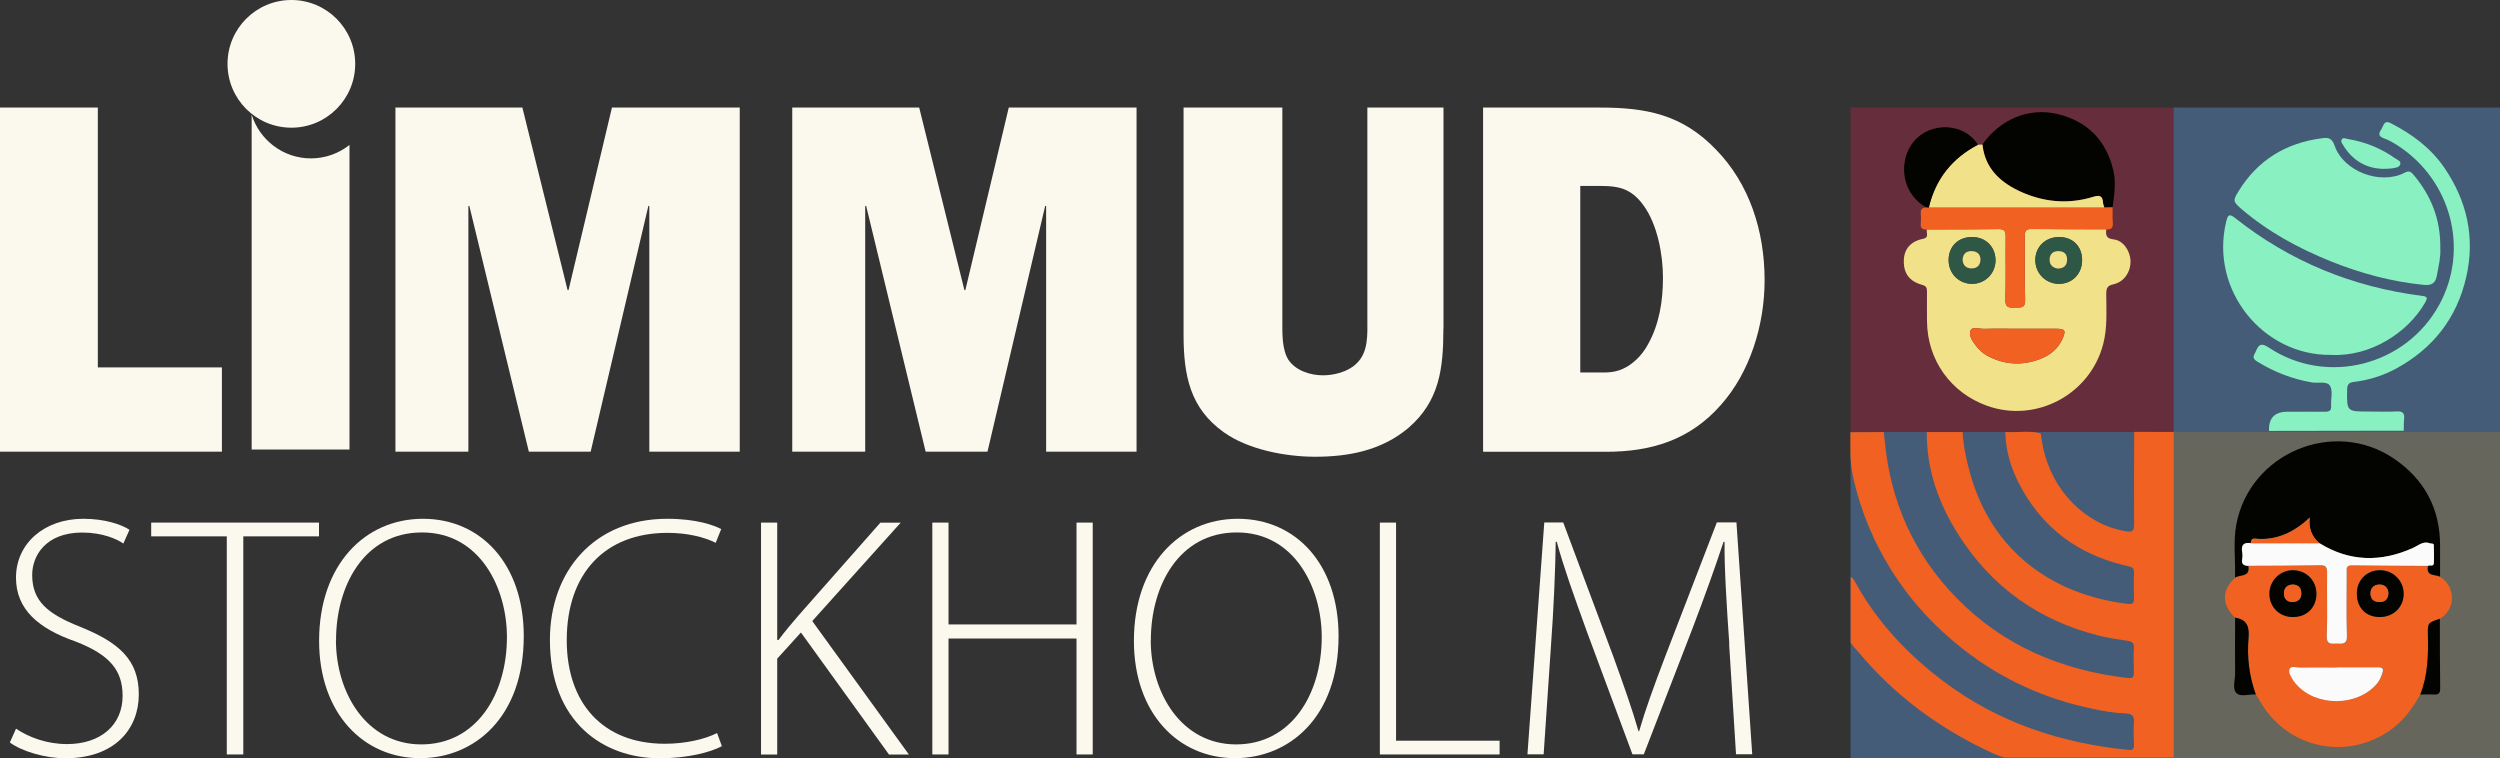 <?xml version="1.0" encoding="UTF-8"?> <svg xmlns="http://www.w3.org/2000/svg" id="Layer_2" data-name="Layer 2" viewBox="0 0 236.13 71.61"><rect x="0" y="0" width="236.13" height="71.61" fill="#333333" stroke="none"/><defs><style> .cls-1 { fill: #f1e289; } .cls-1, .cls-2, .cls-3, .cls-4, .cls-5, .cls-6 { fill-rule: evenodd; } .cls-2 { fill: #2e5745; } .cls-3 { fill: #fbfbfb; } .cls-7 { fill: #fbf8ed; } .cls-8 { fill: #455c78; } .cls-9 { fill: #662e3d; } .cls-4 { fill: #f16121; } .cls-5 { fill: #89f1c1; } .cls-6 { fill: #030300; } .cls-10 { fill: #66665c; } </style></defs><g id="Layer_1-2" data-name="Layer 1"><g><g><rect class="cls-9" x="174.79" y="10.16" width="30.82" height="30.8"></rect><rect class="cls-8" x="205.31" y="10.16" width="30.82" height="30.8"></rect><rect class="cls-8" x="174.79" y="40.81" width="30.82" height="30.8"></rect><path class="cls-4" d="M174.8,40.83h0c1.05-.01,2.09-.01,3.13-.02.03.25.06.51.08.76.52,5.75,2.74,10.76,6.78,14.9,4.43,4.54,9.95,6.85,16.2,7.57.49.06.57-.13.56-.54-.02-.77-.04-1.54,0-2.3.03-.47-.16-.6-.59-.67-.93-.14-1.87-.28-2.78-.51-5.63-1.43-10.06-4.58-13.18-9.48-1.88-2.95-3.04-6.17-3.01-9.73,1.13,0,2.25,0,3.38,0,.08,1.33.35,2.62.71,3.9,2.03,7.3,7.68,11.46,14.9,12.33.42.05.6-.05.58-.51-.03-.82-.02-1.64,0-2.45.01-.37-.11-.5-.49-.59-4.08-.89-7.37-2.96-9.63-6.52-1.19-1.88-1.99-3.9-2.03-6.17,1.11.09,2.24-.17,3.34.14.07.43.12.86.21,1.28.85,4.14,4.05,7.36,7.85,7.96.62.1.76-.04.76-.66-.02-2.91,0-5.82.01-8.73,1.31,0,2.62,0,3.94.01.01.25.04.51.04.76,0,9.58,0,19.2.02,28.78,0,.71.84,1.22.14,1.22h-16.14c-.47.02-.8-.21-1.26-.37-4.99-2.27-9.32-5.43-12.84-9.66-.58-.69-.2-.19-.68-.82v-6.22c.24.11.34.35.47.57,2.05,3.71,4.9,6.73,8.25,9.26,5.18,3.91,11.11,5.88,17.53,6.51.36.03.52-.06.51-.45-.02-.72-.06-1.44,0-2.15.06-.67-.27-.84-.83-.85-1.05-.03-2.09-.22-3.11-.44-4.43-.92-8.45-2.73-12.04-5.5-2.78-2.15-5.13-4.68-6.99-7.67-1.59-2.56-2.75-5.3-3.45-8.23-.44-1.86-.36-2.54-.36-4.75"></path><rect class="cls-10" x="205.31" y="40.81" width="30.82" height="30.8"></rect><path class="cls-1" d="M194.51,22.39h0c-1.3-.01-2.26.9-2.27,2.17,0,1.25.97,2.24,2.22,2.25,1.26.01,2.2-.95,2.2-2.24,0-1.29-.87-2.17-2.15-2.18M186.29,22.39h0c-1.33-.01-2.24.88-2.24,2.18,0,1.27.97,2.24,2.22,2.24,1.22,0,2.19-.97,2.21-2.18.02-1.29-.9-2.23-2.19-2.24ZM190.53,31.05h0c-1.05,0-2.1-.02-3.15.01-.44.01-1.1-.26-1.27.18-.18.46.2,1.01.54,1.44.29.37.63.69,1.03.91,1.6.87,3.26.97,4.96.34.97-.36,1.74-.97,2.17-1.94.35-.78.24-.94-.6-.94-1.23,0-2.46,0-3.68,0ZM198.94,21.66c-.05.52-.03.88.69.95.89.09,1.56,1.05,1.6,2,.04,1.05-.59,2.02-1.61,2.24-.6.13-.68.39-.68.92,0,1.58.12,3.17-.29,4.73-1.23,4.76-6.34,7.48-10.96,5.83-3.44-1.23-5.64-4.32-5.68-7.96,0-.95-.02-1.89,0-2.84,0-.36-.08-.52-.47-.63-1.2-.33-1.75-1.09-1.72-2.29.02-1.07.63-1.81,1.8-2.05.66-.13.27-.6.39-.9,2.26,0,4.51,0,6.77-.03.58,0,.66.23.66.72-.02,1.97.03,3.95-.03,5.92-.03.79.35.8.92.78.53-.02.98.08.95-.75-.06-2,0-4-.03-6,0-.47.09-.68.62-.68,2.36.03,4.72.02,7.07.03Z"></path><path class="cls-6" d="M187.24,13.65c1.64-2.36,4.36-3.52,7.05-2.89,2.87.67,4.67,2.51,5.33,5.39.26,1.13.07,2.28-.08,3.42-.26,0-.53.01-.79.02-.04-.15-.11-.29-.12-.44-.04-.66-.32-.75-.93-.56-2.3.71-4.58.52-6.75-.44-1.94-.86-3.47-2.18-3.71-4.5"></path><path class="cls-4" d="M198.75,19.6c.26,0,.53-.01.79-.02,0,.48-.02.96.02,1.43.04.48-.13.71-.62.66-2.36,0-4.72,0-7.07-.03-.54,0-.63.21-.62.68.02,2-.03,4,.03,6,.03.83-.42.73-.95.75-.57.02-.95,0-.92-.78.06-1.97,0-3.95.03-5.92,0-.49-.08-.73-.66-.72-2.26.04-4.51.03-6.77.03-.39.02-.64-.08-.59-.55.03-.33.03-.67,0-1-.03-.37.17-.5.48-.55.09.01.19.02.28.03,5.52,0,11.05,0,16.57,0"></path><path class="cls-1" d="M198.75,19.6c-5.52,0-11.05,0-16.57,0,.63-2.69,2.19-4.66,4.64-5.93.14,0,.29-.01.43-.02.24,2.32,1.77,3.64,3.71,4.5,2.17.96,4.45,1.15,6.75.44.61-.19.89-.1.93.56,0,.15.08.3.12.44"></path><path class="cls-6" d="M186.82,13.67c-2.44,1.28-4.01,3.24-4.64,5.93-.09-.01-.19-.02-.28-.03-2.45-1.42-2.56-4.51-1.13-6.22,1.58-1.88,4.76-1.77,6.05.32"></path><path class="cls-4" d="M218.79,56.09h0c0-1.27-.97-2.24-2.23-2.23-1.24,0-2.22,1.02-2.21,2.26.01,1.23.96,2.15,2.21,2.16,1.31,0,2.23-.9,2.23-2.19M222.61,56.02h0c-.02,1.35.83,2.25,2.14,2.26,1.29.01,2.27-.91,2.28-2.17.01-1.25-.97-2.24-2.22-2.25-1.24-.01-2.18.91-2.2,2.16ZM220.71,63.03h0c-1.15,0-2.3-.01-3.45,0-.34,0-.84-.2-.98.13-.16.36.15.77.36,1.12.07.11.15.2.24.3,1.85,2.18,5.79,2.16,7.64-.02.26-.3.4-.64.52-1.01.13-.4.04-.55-.4-.54-1.3.02-2.61,0-3.91,0ZM230.46,54.47c1.51.94,1.51,3.07-.01,3.98-1.13.38-1.16.38-1.13,1.56.04,1.9,0,3.78-.72,5.59-.76,1.37-1.69,2.61-3.01,3.49-4.25,2.83-9.81,1.44-12.23-3.04-.08-.15-.2-.29-.29-.44-.63-1.73-.85-3.53-.69-5.35.09-1.05-.14-1.74-1.27-1.91-1.28-1.25-1.28-2.6,0-3.77.47-.31,1.46-.03,1.25-1.11,2.25-.01,4.5-.01,6.75-.05.54,0,.69.15.68.69-.03,2,.03,4-.03,5.99-.03.86.46.71.96.72.52,0,.97.09.94-.74-.07-1.99-.02-3.99-.02-5.99,0-.32-.09-.67.46-.66,2.41.03,4.81.03,7.22.05-.2.99.66.79,1.14,1.01Z"></path><path class="cls-6" d="M212.35,53.45c.21,1.08-.78.8-1.25,1.11.06-1.68-.19-3.37.13-5.05,1.28-6.72,9.21-10.04,14.87-6.2,2.89,1.96,4.37,4.71,4.37,8.23,0,.97,0,1.95,0,2.92-.49-.22-1.34-.02-1.14-1.01.17-.12.53.1.55-.25.03-.56.02-1.12,0-1.69,0-.22-.22-.14-.35-.19-.65-.25-1.08.19-1.61.43-3.02,1.36-5.98,1.32-8.85-.45-.75-.65-1.04-1.47-.91-2.44.03-.02.05-.04.08-.06-.01,0-.04,0-.04.01-.01.02-.02.04-.03.06-1.46,1.36-3.12,2.21-5.19,2-.34-.04-.36.2-.4.43-.64-.08-.93.16-.81.83.04.22.04.46,0,.68-.09.49.17.62.57.64"></path><path class="cls-5" d="M214.32,40.72q-.1-1.83,1.74-1.83c1.18,0,2.36-.01,3.54,0,.42,0,.61-.11.58-.56-.04-.64.18-1.4-.1-1.88-.28-.48-1.12-.23-1.71-.33-1.87-.32-3.59-.99-5.2-1.99-.57-.35-.22-.62-.08-.99.29-.72.6-.71,1.22-.3,5.48,3.63,12.95,1.7,16.09-4.07,2.85-5.25,1.1-11.74-3.89-15-.43-.28-.88-.54-1.36-.71-.54-.2-.48-.47-.23-.85.22-.32.23-.91.9-.57,2.01,1.03,3.77,2.33,5.07,4.23,2.14,3.15,2.9,6.58,2.05,10.3-.88,3.86-3.13,6.74-6.6,8.63-1.24.68-2.59,1.1-4,1.27-.48.06-.64.23-.65.72-.03,2.08-.05,2.08,2.06,2.08.87,0,1.74.04,2.61-.01.6-.04.78.19.71.75-.04.35-.02.72-.03,1.07-4.24,0-8.48.01-12.71.02"></path><path class="cls-6" d="M211.11,58.34c1.13.17,1.36.86,1.27,1.91-.16,1.82.06,3.62.69,5.35-.63-.06-1.44.27-1.84-.14-.4-.41-.12-1.21-.12-1.84-.02-1.76,0-3.52,0-5.28"></path><path class="cls-6" d="M228.6,65.59c.72-1.8.76-3.68.72-5.59-.03-1.18,0-1.18,1.13-1.56,0,2.2,0,4.39.03,6.59,0,.44-.15.59-.57.57-.43-.03-.87,0-1.3,0"></path><path class="cls-5" d="M230.49,23.49c.05.77-.16,1.64-.32,2.52-.13.7-.45.97-1.21.9-3.06-.3-5.99-1.09-8.82-2.23-3.05-1.23-5.92-2.79-8.44-4.95-.8-.69-.8-.8-.27-1.66,1.81-2.95,4.46-4.56,7.86-5.01.58-.08.96-.06,1.22.7.83,2.43,4.32,3.74,6.6,2.56.37-.19.55-.16.82.15,1.69,1.99,2.61,4.25,2.56,7.02"></path><path class="cls-5" d="M220.16,33.52c-6.41.08-11.46-6.12-9.89-12.59.15-.61.26-.8.85-.33,5.18,4.1,11.08,6.51,17.62,7.34.56.07.56.2.31.65-1.6,2.8-5.14,5.13-8.89,4.93"></path><path class="cls-5" d="M225.1,15.95c-1.61-.04-2.9-.79-3.78-2.23-.1-.17-.27-.37-.13-.56.14-.2.37-.06.57-.03,1.64.27,3.14.88,4.49,1.84.19.13.54.23.46.54-.08.31-.43.33-.7.38-.27.05-.56.04-.92.06"></path><path class="cls-4" d="M190.53,31.05c1.23,0,2.46,0,3.68,0,.84,0,.95.16.6.94-.43.97-1.2,1.58-2.17,1.94-1.7.63-3.36.52-4.96-.34-.41-.22-.74-.54-1.03-.91-.34-.43-.72-.98-.54-1.44.17-.44.83-.17,1.27-.18,1.05-.03,2.1-.01,3.15-.01"></path><path class="cls-2" d="M185.37,24.51h0c.02.5.26.81.78.84.54.03.89-.26.91-.79.02-.5-.26-.82-.78-.84-.54-.03-.86.23-.91.79M186.29,22.39c1.29.01,2.21.95,2.19,2.24-.02,1.21-.99,2.17-2.21,2.18-1.25,0-2.22-.97-2.22-2.24,0-1.3.91-2.19,2.24-2.18Z"></path><path class="cls-2" d="M194.4,25.37h0c.52-.03.83-.26.85-.8.02-.53-.24-.83-.76-.85-.56-.03-.89.27-.89.82,0,.51.32.78.81.83M194.51,22.39c1.28,0,2.15.89,2.15,2.18,0,1.29-.94,2.25-2.2,2.24-1.24-.01-2.23-1.01-2.22-2.25,0-1.26.97-2.18,2.27-2.17Z"></path><path class="cls-3" d="M212.35,53.45c-.4-.02-.66-.15-.57-.64.04-.22.04-.46,0-.68-.12-.67.17-.92.81-.83,2.16,0,4.32,0,6.48,0,2.87,1.78,5.83,1.81,8.85.45.53-.24.96-.68,1.61-.43.13.05.34-.04.35.19.01.56.03,1.13,0,1.69-.02.35-.39.13-.55.25-2.41-.01-4.81-.02-7.22-.05-.55,0-.46.34-.46.66,0,2-.05,4,.02,5.99.03.83-.42.75-.94.74-.5,0-.99.14-.96-.72.07-1.99,0-3.99.03-5.99,0-.54-.14-.7-.68-.69-2.25.04-4.5.04-6.75.05"></path><path class="cls-3" d="M220.71,63.03c1.3,0,2.61.01,3.91,0,.44,0,.53.14.4.54-.12.37-.26.71-.52,1.01-1.85,2.18-5.79,2.19-7.64.02-.08-.1-.17-.19-.24-.3-.21-.35-.52-.77-.36-1.12.15-.33.65-.12.98-.13,1.15-.02,2.3,0,3.45,0"></path><path class="cls-6" d="M225.59,56.01h0c-.03-.49-.34-.81-.87-.79-.49.01-.82.32-.82.82,0,.55.32.84.87.83.5-.01.8-.27.82-.85M222.61,56.02c.02-1.25.96-2.17,2.2-2.16,1.25.01,2.23,1.01,2.22,2.25-.01,1.25-.99,2.18-2.28,2.17-1.31-.01-2.16-.91-2.14-2.26Z"></path><path class="cls-6" d="M216.54,56.87h0c.57-.03.84-.33.83-.83,0-.51-.3-.83-.81-.82-.54,0-.85.33-.83.88.02.53.35.76.82.78M218.79,56.09c0,1.29-.92,2.2-2.23,2.19-1.25,0-2.19-.93-2.21-2.16-.01-1.25.97-2.25,2.21-2.26,1.26,0,2.23.96,2.23,2.23Z"></path><path class="cls-4" d="M219.07,51.31c-2.16,0-4.32,0-6.48,0,.04-.23.05-.47.4-.43,2.07.22,3.73-.63,5.19-2h-.01c-.13.96.16,1.78.91,2.43"></path><path class="cls-4" d="M218.17,48.88s.01-.05.03-.06c0,0,.03,0,.04-.01-.03.02-.05.04-.08.06,0,0,.01.01.01.01"></path><path class="cls-1" d="M185.37,24.51c.05-.57.37-.82.91-.79.52.03.8.35.78.84-.03.54-.37.82-.91.79-.51-.03-.76-.35-.78-.84"></path><path class="cls-1" d="M194.4,25.37c-.49-.05-.81-.33-.81-.83,0-.55.33-.85.89-.82.53.03.78.32.76.85-.02.54-.33.77-.85.8"></path><path class="cls-4" d="M225.59,56.01c-.02.58-.31.84-.82.85-.55.01-.88-.28-.87-.83,0-.5.33-.81.82-.82.53-.01.83.3.87.79"></path><path class="cls-4" d="M216.54,56.87c-.47-.02-.8-.25-.82-.78-.02-.55.3-.87.83-.88.51,0,.81.32.81.82,0,.51-.26.81-.83.83"></path></g><g><g><path class="cls-7" d="M20.97,42.66H0V10.16h9.24v24.54h11.72v7.96Z"></path><path class="cls-7" d="M69.87,42.66h-8.54v-23.21h-.09l-5.45,23.21h-5.84l-5.62-23.21h-.09v23.21h-6.89V10.16h11.99l4.27,17.24h.09l4.1-17.24h12.07v32.5Z"></path><path class="cls-7" d="M107.35,42.66h-8.54v-23.21h-.09l-5.45,23.21h-5.84l-5.62-23.21h-.09v23.21h-6.89V10.16h11.99l4.27,17.24h.09l4.1-17.24h12.07v32.5Z"></path><path class="cls-7" d="M136.33,31.06c0,3.79-.39,6.82-3.27,9.33-2.57,2.18-5.71,2.75-8.85,2.75-2.75,0-6.32-.66-8.63-2.32-3.18-2.27-3.79-5.35-3.79-9.24V10.16h9.33v20.27c0,1.09-.04,2.56.57,3.55.7,1.04,2.09,1.47,3.27,1.47,1.05,0,2.35-.33,3.14-1.09,1.18-1.09,1.05-2.79,1.05-4.31V10.16h7.19v20.89Z"></path><path class="cls-7" d="M140.08,10.16h11.03c4.32,0,7.76.62,10.98,3.98,3.14,3.22,4.58,7.67,4.58,12.32,0,4.26-1.39,8.72-4.14,11.8-2.96,3.36-6.67,4.41-10.81,4.41h-11.64V10.16ZM150.58,35.18c1.22,0,2.01.09,3.14-.57.83-.52,1.48-1.23,1.96-2.13,1.05-1.89,1.39-4.07,1.39-6.25s-.52-5.02-1.83-6.82c-1.39-1.94-2.83-1.85-4.93-1.85h-1.05v17.62h1.31Z"></path></g><path class="cls-7" d="M21.49,6.03c0,3.33,2.7,6.03,6.03,6.03s6.03-2.7,6.03-6.03S30.85,0,27.52,0s-6.03,2.7-6.03,6.03Z"></path><path class="cls-7" d="M29.37,14.96c-2.63,0-4.86-1.74-5.6-4.13v31.63h9.24V13.69c-1,.79-2.26,1.27-3.64,1.27Z"></path></g><g><path class="cls-7" d="M1.51,68.82c1.23.84,2.96,1.46,4.81,1.46,3.25,0,5.26-1.85,5.26-4.55,0-2.47-1.27-3.9-4.42-5.13-3.54-1.23-5.65-3.05-5.65-6.04,0-3.22,2.66-5.56,6.37-5.56,2.05,0,3.61.55,4.35,1.04l-.58,1.3c-.58-.42-1.98-1.04-3.87-1.04-3.54,0-4.74,2.27-4.74,4,0,2.44,1.4,3.67,4.55,4.91,3.61,1.46,5.52,3.09,5.52,6.37s-2.27,6.04-6.95,6.04c-1.88,0-4.09-.65-5.23-1.49l.58-1.3Z"></path><path class="cls-7" d="M21.43,50.66h-7.15v-1.3h15.85v1.3h-7.15v20.6h-1.56v-20.6Z"></path><path class="cls-7" d="M49.47,60.08c0,7.73-4.71,11.53-9.78,11.53-5.39,0-9.55-4.26-9.55-11.08,0-7.18,4.32-11.53,9.81-11.53s9.52,4.29,9.52,11.08ZM31.73,60.47c0,4.94,2.86,9.84,8.06,9.84s8.09-4.71,8.09-10.14c0-4.61-2.53-9.88-8.02-9.88s-8.12,5.07-8.12,10.17Z"></path><path class="cls-7" d="M68.18,70.48c-1.1.58-3.22,1.14-5.88,1.14-5.3,0-10.36-3.41-10.36-11.18,0-6.5,4.19-11.44,11.08-11.44,2.79,0,4.42.62,5.1.97l-.52,1.3c-1.1-.55-2.7-.94-4.55-.94-5.91,0-9.52,3.83-9.52,10.14,0,5.95,3.41,9.78,9.26,9.78,1.88,0,3.7-.39,4.94-1.01l.45,1.23Z"></path><path class="cls-7" d="M71.88,49.36h1.53v11.08h.13c.62-.84,1.27-1.59,1.85-2.27l7.76-8.8h1.92l-8.35,9.29,9.13,12.61h-1.88l-8.32-11.53-2.24,2.47v9.06h-1.53v-21.9Z"></path><path class="cls-7" d="M89.59,49.36v9.62h12.09v-9.62h1.53v21.9h-1.53v-10.95h-12.09v10.95h-1.53v-21.9h1.53Z"></path><path class="cls-7" d="M126.43,60.08c0,7.73-4.71,11.53-9.78,11.53-5.39,0-9.55-4.26-9.55-11.08,0-7.18,4.32-11.53,9.81-11.53s9.52,4.29,9.52,11.08ZM108.69,60.47c0,4.94,2.86,9.84,8.06,9.84s8.09-4.71,8.09-10.14c0-4.61-2.53-9.88-8.02-9.88s-8.12,5.07-8.12,10.17Z"></path><path class="cls-7" d="M130.33,49.36h1.53v20.6h9.78v1.3h-11.31v-21.9Z"></path><path class="cls-7" d="M163.34,60.86c-.23-3.28-.49-7.31-.45-9.68h-.1c-.78,2.37-1.69,4.91-2.92,8.15l-4.61,11.92h-1.07l-4.32-11.63c-1.23-3.41-2.18-6.04-2.83-8.45h-.1c-.03,2.57-.19,6.37-.46,10.01l-.68,10.07h-1.53l1.59-21.9h1.79l4.71,12.6c1.01,2.79,1.79,5,2.4,7.11h.06c.58-2.01,1.36-4.16,2.47-7.08l4.87-12.64h1.85l1.49,21.9h-1.53l-.65-10.4Z"></path></g></g></g></svg> 
